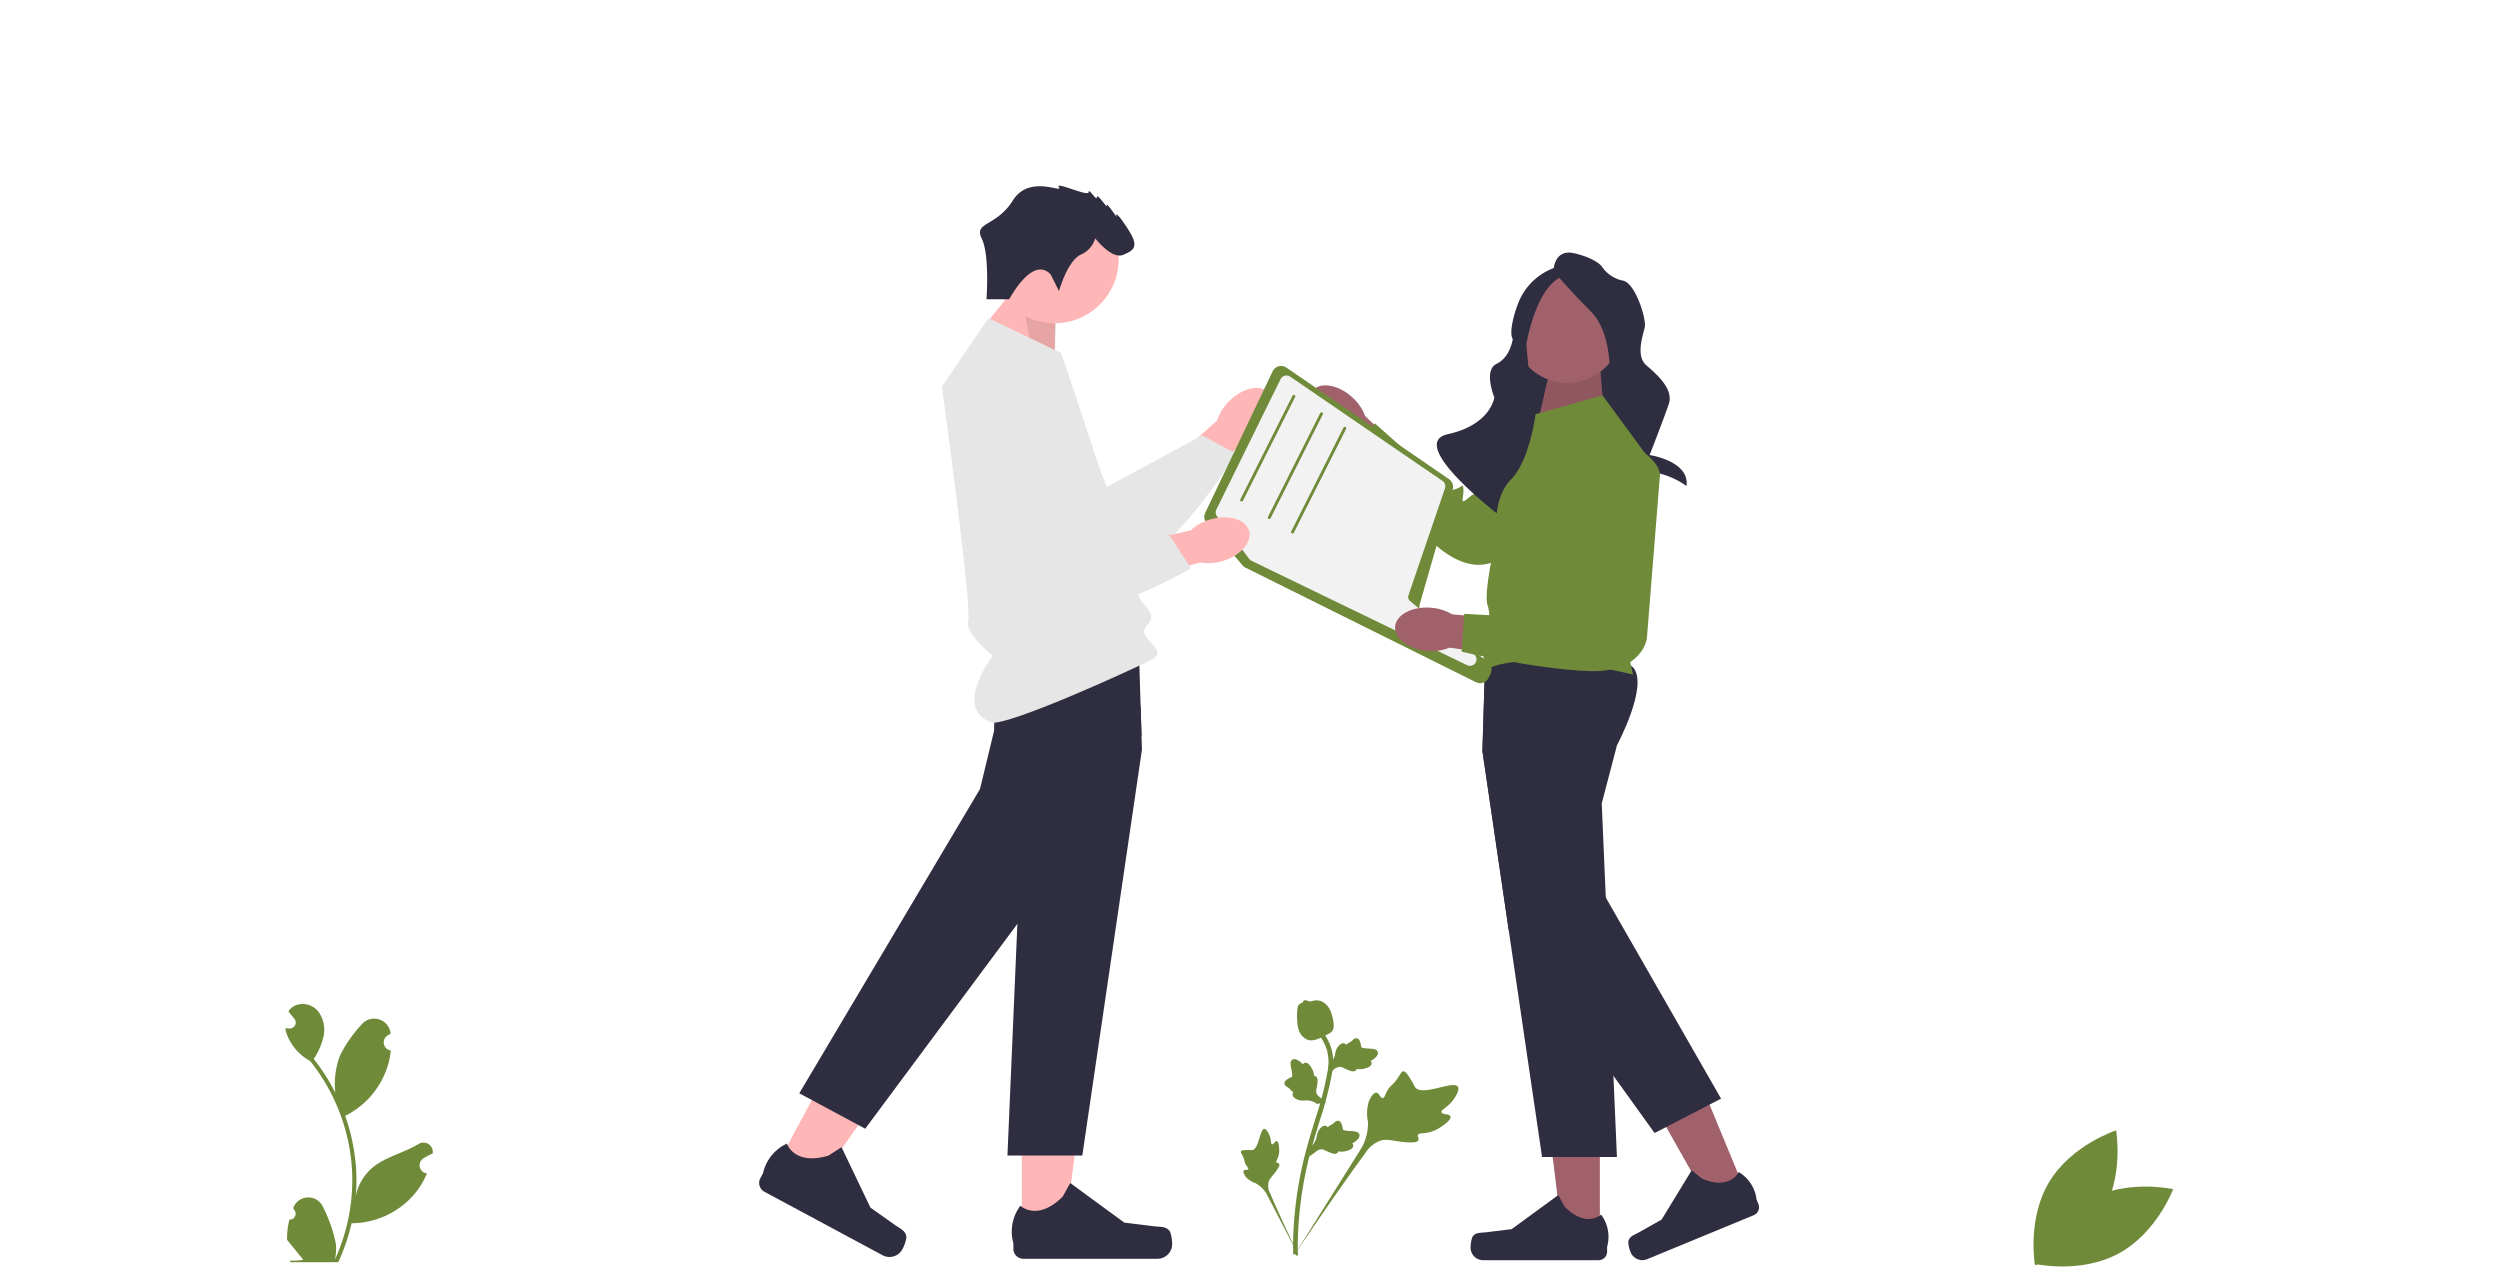 <svg xmlns="http://www.w3.org/2000/svg" xmlns:xlink="http://www.w3.org/1999/xlink" width="394" height="200" viewBox="0 0 394 200"><defs><filter id="a"><feOffset dy="-1" input="SourceAlpha"/><feGaussianBlur result="b"/><feFlood flood-color="#eee" result="c"/><feComposite operator="out" in="SourceGraphic" in2="b"/><feComposite operator="in" in="c"/><feComposite operator="in" in2="SourceGraphic"/></filter></defs><g transform="translate(101.08 30.264)"><g data-type="innerShadowGroup"><rect width="394" height="200" transform="translate(-101.08 -30.264)" fill="#fff"/><g transform="matrix(1, 0, 0, 1, -101.08, -30.26)" filter="url(#a)"><rect width="394" height="200" fill="#fff"/></g></g><g transform="translate(0 -1)"><path d="M256.758,101.621c2.079-2.116,4.857-2.759,6.2-1.435s.752,4.112-1.328,6.228a7.425,7.425,0,0,1-2.954,1.89l-8.924,8.855-4.066-4.276,9.229-8.276A7.425,7.425,0,0,1,256.758,101.621Z" transform="translate(-164.163 -67.621)" fill="#ffb6b6"/><path d="M166.146,82.03l9.357,20.758L190.444,94.7l5.347,2.838s-12.214,20.42-20.577,18.1S152,92.231,154.676,85.726s11.47-3.7,11.47-3.7Z" transform="translate(-102.092 -55.34)" fill="#e6e6e6"/><g transform="translate(105.187 31.047)"><path d="M321.783,105.168c-2.172-2.021-2.89-4.78-1.6-6.162s4.09-.864,6.262,1.158a7.425,7.425,0,0,1,1.97,2.9l9.1,8.68-4.164,4.181-8.524-9a7.425,7.425,0,0,1-3.036-1.757Z" transform="translate(-319.541 -97.808)" fill="#a0616a"/><path d="M381.123,105.608,363.567,124.3s-3.942,3.9-10.429-1.725-13.7-14.854-13.7-14.854l4.046-4.4,7.166,6.393s4.255,1.712,4.55,2.82-.531,1.566.8,1.211,1.355-1.147,1.438.054-.729,2.6.807,1.245,1.994-.532,1.994-.532l11.22-14.863s7.25-5.733,9.335-.594.327,6.558.327,6.558Z" transform="translate(-333.065 -96.91)" fill="#6f8a39"/></g><g transform="translate(58.373 138.713)"><path d="M178.344,459.3h6.823l3.246-26.316h-10.07Z" transform="translate(-176.765 -432.979)" fill="#ffb6b6"/><path d="M198.374,498.311h0a5.858,5.858,0,0,1,.325,1.929h0a2.316,2.316,0,0,1-2.316,2.316H175.254a1.58,1.58,0,0,1-1.58-1.58v-.88a6.754,6.754,0,0,1,1.107-5.9s2.675,2.552,6.671-1.445l1.179-2.135,8.531,6.239,4.729.582c1.035.127,1.952-.02,2.484.876h0Z" transform="translate(-173.42 -472.149)" fill="#2f2e41"/></g><rect width="16.908" height="24.983" transform="translate(155.493 43.588) rotate(180)" fill="#2f2e41"/><path d="M443.062,97.1l-.592-7.156H434.6l-1.745,7.581Z" transform="translate(-291.363 -61.129)" fill="#a0616a"/><path d="M443.062,97.1l-.592-7.156H434.6l-1.745,7.581Z" transform="translate(-291.363 -61.129)" opacity="0.1"/><path d="M169.626,60.442l.138-9.2L164.089,47.7l-6.171,7.548Z" transform="translate(-104.512 -32.42)" fill="#ffb6b6"/><path d="M182.716,60.442l.367-8.973-5.9-3.767,2.006,11.1Z" transform="translate(-117.602 -32.42)" opacity="0.1"/><circle cx="8.606" cy="8.606" r="8.606" transform="translate(137.324 13.879)" fill="#a0616a"/><path d="M439.941,35.811s0-3.533,3.281-2.776,4.29,2.019,4.29,2.019a5.209,5.209,0,0,0,3.281,2.271c2.019.252,3.785,6.057,3.533,7.318s-1.514,4.542.252,6.057,4.29,3.785,3.533,6.057-3.028,8.075-3.028,8.075,6.335.926,5.817,4.879a12.715,12.715,0,0,0-7.079-2.356c-4.038,0-3.533-7.325-3.533-7.325s-.252-4.535-1.009-5.8.252-8.328-3.533-12.113-5.8-6.309-5.8-6.309Z" transform="translate(-296.182 -22.381)" fill="#2f2e41"/><path d="M401.919,39.563a9.6,9.6,0,0,0-6.561,5.8c-1.767,4.795-.874,5.687-.874,5.687s-.391,2.887-2.534,3.9-.377,5.3-.377,5.3-.5,4.29-7.318,5.8S392.8,79.186,392.8,79.186s-1.1-5.48,5.962-5.733-1.384-13.2-1.384-13.2l-.757-8.328s1.514-9.59,6.057-10.851-.757-1.514-.757-1.514Z" transform="translate(-257.15 -26.889)" fill="#2f2e41"/><circle cx="10.092" cy="10.092" r="10.092" transform="translate(55.04 1.498)" fill="#ffb6b6"/><path d="M185.6,245.014l-9.4,63.975h-11.8l1.568-36.518.825-19.2-2.394-9.14a40.821,40.821,0,0,1-2.011-4.494c-1.036-2.779-1.855-6.111-.64-7.691.447-.582,1.61-1.014,3.19-1.335a33.016,33.016,0,0,1,3.3-.47,147.683,147.683,0,0,1,16.9-.259l.252,8.324.14,4.648Z" transform="translate(-106.707 -156.143)" fill="#2f2e41"/><g transform="translate(18.563 131.654)"><path d="M57.094,434.129l6.01,3.228,15.314-21.646-8.871-4.765Z" transform="translate(-54.551 -410.946)" fill="#ffb6b6"/><path d="M72.364,486.032h0a5.858,5.858,0,0,1-.627,1.852h0a2.316,2.316,0,0,1-3.136.944l-18.613-10a1.58,1.58,0,0,1-.644-2.139l.416-.775a6.754,6.754,0,0,1,3.768-4.676s1.148,3.514,6.56,1.884l2.049-1.323,4.562,9.534,3.89,2.751c.851.6,1.729.906,1.773,1.948h0Z" transform="translate(-49.156 -451.923)" fill="#2f2e41"/></g><path d="M122.842,243.189l-4.99,10L103.28,272.808,79.291,305.1,68.9,299.519,97.38,251.567l2.22-9.186s0-.993.1-2.41c.2-2.8.789-7.273,2.55-9.025a2.626,2.626,0,0,1,.78-.553,4.354,4.354,0,0,1,2.522.083c4.646,1.11,13.315,5.877,17.149,8.065l.14,4.648Z" transform="translate(-44.013 -156.48)" fill="#2f2e41"/><g transform="translate(130.68 143.205)"><path d="M444.357,469.628h-5.866L435.7,447h8.658Z" transform="translate(-423.98 -447)" fill="#a0616a"/><path d="M399.4,503.173h0a5.037,5.037,0,0,0-.279,1.658h0a1.991,1.991,0,0,0,1.991,1.991h18.167a1.358,1.358,0,0,0,1.358-1.358v-.756a5.807,5.807,0,0,0-.952-5.075s-2.3,2.194-5.736-1.242l-1.013-1.836-7.335,5.364-4.066.5c-.889.109-1.678-.017-2.136.754Z" transform="translate(-399.116 -480.679)" fill="#2f2e41"/></g><g transform="translate(155.531 138.004)"><path d="M499.569,451.679l-5.423,2.237-11.211-19.852,8-3.3Z" transform="translate(-480.933 -430.762)" fill="#a0616a"/><path d="M476.692,495.664h0a5.037,5.037,0,0,0,.375,1.639h0a1.991,1.991,0,0,0,2.6,1.081l16.793-6.93a1.358,1.358,0,0,0,.737-1.774l-.288-.7a5.807,5.807,0,0,0-2.816-4.328s-1.289,2.905-5.776,1.04l-1.637-1.31-4.734,7.757-3.567,2.013c-.78.44-1.558.624-1.687,1.511h0Z" transform="translate(-476.686 -467.204)" fill="#2f2e41"/><path d="M166.617,678.839C160.588,682.09,158,688.99,158,688.99s7.187,1.629,13.217-1.622,8.618-10.151,8.618-10.151S172.647,675.587,166.617,678.839Z" transform="translate(-93.955 -657.07)" fill="#6f8a39"/><path d="M168.324,666.941c-3.531,5.87-10.546,8.13-10.546,8.13s-1.289-7.256,2.243-13.126,10.546-8.13,10.546-8.13S171.855,661.072,168.324,666.941Z" transform="translate(-93.677 -642.937)" fill="#6f8a39"/></g><path d="M426.157,244.845l-2.394,9.14.637,14.831,1.057,24.634.03.695.119,2.77.55,12.79h-11.8l-5.251-35.732-4.15-28.243.436-14.382.023-.752s21.1-.917,23.389,2.064-2.651,12.185-2.651,12.185Z" transform="translate(-272.408 -156.629)" fill="#2f2e41"/><path d="M442.568,301.013l-2,1.034-7.395,3.827-1.082.559-6.485-9.016-16.5-22.942-4.15-28.243.436-14.382c1.866-.594,3.359-.837,4.116-.484,3.407,1.594,3.245,12.041,3.245,12.041l2.075,9.218,9.569,16.693Z" transform="translate(-272.408 -157.133)" fill="#2f2e41"/><g transform="translate(94.474 128.373)"><path d="M336.923,442.805c-.152-.464-1.3-.26-1.413-.675s.994-.761,1.84-1.928c.153-.21,1.115-1.536.746-2.094-.7-1.057-5.566,1.575-6.734.1a19.53,19.53,0,0,0-1.126-1.916c-.3-.412-.5-.611-.732-.605-.33.008-.449.422-.968,1.171-.779,1.123-1.06.982-1.573,1.9-.381.683-.426,1.12-.7,1.145-.389.036-.549-.814-1.024-.847s-.97.807-1.21,1.463a6.493,6.493,0,0,0-.11,3.112,7.689,7.689,0,0,1-1.2,4.429l-10.453,16.654c2.245-3.395,8.617-12.653,11.184-16.049a4.588,4.588,0,0,1,2.763-2.15c1.18-.178,2.616.406,4.621.372.234,0,.886-.023,1.044-.369.131-.285-.194-.534-.076-.8.159-.36.873-.206,1.846-.445a5.313,5.313,0,0,0,1.553-.687c.121-.072,1.921-1.163,1.719-1.781h0Z" transform="translate(-303.885 -424.479)" fill="#6f8a39"/><path d="M291.764,465.948c-.272-.06-.5.564-.739.5s-.087-.707-.415-1.459c-.059-.136-.432-.99-.812-.97-.721.038-.833,3.186-1.895,3.333a11.124,11.124,0,0,0-1.265,0c-.29.03-.444.069-.508.185-.091.165.078.342.3.813.326.706.176.8.48,1.321.225.384.427.532.36.674-.094.2-.558.035-.711.258s.116.709.369,1.016a3.7,3.7,0,0,0,1.5.952,4.378,4.378,0,0,1,1.828,1.866l5.158,9.935c-1.019-2.081-3.724-7.88-4.65-10.12a2.612,2.612,0,0,1-.258-1.977c.253-.631.954-1.167,1.516-2.161.066-.116.244-.441.12-.619-.1-.147-.318-.059-.416-.194-.131-.182.151-.488.314-1.034a3.025,3.025,0,0,0,.111-.96c0-.08-.016-1.279-.378-1.358h0Z" transform="translate(-286.104 -443.733)" fill="#6f8a39"/><path d="M319.832,465.62l.162-1.5.1-.094a2.768,2.768,0,0,0,.856-1.369c.017-.075.03-.152.044-.229a2.34,2.34,0,0,1,.417-1.088c.166-.221.6-.722,1.055-.547a.543.543,0,0,1,.261.209l.045-.045a1.646,1.646,0,0,1,.463-.326,1.926,1.926,0,0,0,.382-.246c.077-.062.139-.118.192-.165a.7.7,0,0,1,.639-.242.75.75,0,0,1,.462.547,3.606,3.606,0,0,1,.181.711,1.13,1.13,0,0,0,.027.138c.064.162.873.2,1.178.222.684.037,1.276.069,1.419.538.1.335-.111.7-.651,1.115a2.442,2.442,0,0,1-.483.285.5.5,0,0,1,.166.359h0c.01.374-.374.661-1.139.854a2.491,2.491,0,0,1-.781.1,2.923,2.923,0,0,1-.414-.055.492.492,0,0,1-.108.2.74.74,0,0,1-.82.135,6.043,6.043,0,0,1-1.026-.409,2.644,2.644,0,0,0-.65-.25,1.512,1.512,0,0,0-1.031.439l-.945.709Z" transform="translate(-309.027 -440.981)" fill="#6f8a39"/><path d="M314.2,436.521l-1.489.223-.116-.072a2.769,2.769,0,0,0-1.542-.48c-.077,0-.154.009-.233.016a2.34,2.34,0,0,1-1.158-.127c-.256-.1-.851-.4-.8-.882a.543.543,0,0,1,.135-.306l-.055-.032a1.646,1.646,0,0,1-.433-.365,1.927,1.927,0,0,0-.335-.307c-.08-.059-.149-.105-.208-.144a.7.7,0,0,1-.4-.557.75.75,0,0,1,.412-.586,3.607,3.607,0,0,1,.642-.355,1.13,1.13,0,0,0,.126-.061c.141-.1-.024-.9-.084-1.2-.138-.671-.257-1.252.16-1.509.3-.184.706-.071,1.244.347a2.443,2.443,0,0,1,.4.4.5.5,0,0,1,.305-.252h0c.359-.1.734.194,1.115.885a2.491,2.491,0,0,1,.292.731,2.92,2.92,0,0,1,.052.414.492.492,0,0,1,.224.053.74.74,0,0,1,.338.759,6.04,6.04,0,0,1-.135,1.1,2.644,2.644,0,0,0-.077.692c.04.339.322.591.686.886l.926.735Z" transform="translate(-300.697 -420.408)" fill="#6f8a39"/><path d="M328.881,425.052l.162-1.5.1-.094a2.768,2.768,0,0,0,.856-1.37c.017-.075.03-.152.044-.229a2.341,2.341,0,0,1,.417-1.088c.166-.221.6-.722,1.055-.547a.543.543,0,0,1,.261.209l.045-.045a1.647,1.647,0,0,1,.463-.326,1.924,1.924,0,0,0,.382-.246c.077-.062.139-.118.192-.165a.7.7,0,0,1,.639-.242.75.75,0,0,1,.462.547,3.607,3.607,0,0,1,.181.711,1.123,1.123,0,0,0,.027.138c.064.162.873.2,1.178.222.684.037,1.276.069,1.419.538.1.335-.111.7-.651,1.115a2.445,2.445,0,0,1-.483.285.5.5,0,0,1,.166.359h0c.01.374-.373.661-1.139.854a2.49,2.49,0,0,1-.781.1,2.919,2.919,0,0,1-.414-.055.492.492,0,0,1-.108.2.74.74,0,0,1-.819.135,6.04,6.04,0,0,1-1.026-.409,2.645,2.645,0,0,0-.65-.25,1.511,1.511,0,0,0-1.031.439l-.945.709h0Z" transform="translate(-315.176 -413.409)" fill="#6f8a39"/><path d="M312.445,451.574l-.263-.26,0-.37,0,.37-.366-.039c0-.034,0-.115,0-.241a52.317,52.317,0,0,1,.234-6,60.269,60.269,0,0,1,1.012-6.783c.469-2.257.955-3.936,1.345-5.285.295-1.018.592-1.983.883-2.924a56.962,56.962,0,0,0,1.96-7.593,7.262,7.262,0,0,0-.119-3.347,6.882,6.882,0,0,0-1.274-2.408l.576-.465a7.634,7.634,0,0,1,1.408,2.668,7.953,7.953,0,0,1,.138,3.676,57.516,57.516,0,0,1-1.983,7.688c-.289.937-.586,1.9-.879,2.912-.387,1.337-.869,3-1.331,5.229a59.532,59.532,0,0,0-1,6.7,51.5,51.5,0,0,0-.231,5.922c.007.362.009.438-.107.555h0Z" transform="translate(-303.569 -411.252)" fill="#6f8a39"/><path d="M315.587,406.994c-.03-.007-.059-.014-.089-.023a2.365,2.365,0,0,1-1.449-1.471,5.172,5.172,0,0,1-.283-1.573,9.237,9.237,0,0,1,0-1.565c.043-.537.1-.753.247-.923a1.129,1.129,0,0,1,.612-.351.418.418,0,0,1,.076-.207c.19-.274.509-.161.681-.1a1.813,1.813,0,0,0,.318.092.93.93,0,0,0,.479-.051,2.057,2.057,0,0,1,.657-.1,2.206,2.206,0,0,1,1.116.344,3.242,3.242,0,0,1,1.261,1.93,5.65,5.65,0,0,1,.292,1.491,1.654,1.654,0,0,1-.12.919c-.166.325-.42.476-1.049.793a9.919,9.919,0,0,1-1.259.584,2.78,2.78,0,0,1-1.491.218Z" transform="translate(-304.882 -400.705)" fill="#6f8a39"/></g><path d="M146.4,65.185l11.465,5.5s12.153,36,12.153,37.835,3.439,2.981,1.376,5.045,3.841,3.811.659,5.46-23.03,10.665-25.237,9.852c-6.087-2.243.258-10.483.258-10.483s-4.572-3.682-3.885-5.517-4.127-36.917-4.127-36.917Z" transform="translate(-91.697 -44.303)" fill="#e6e6e6"/><path d="M168.932,14.008l1.3,2.6s1.3-4.673,3.375-5.711a4,4,0,0,0,2.337-2.6s2.6,3.375,4.413,2.6,2.6-1.3.519-4.413-1.558-1.558-1.558-1.558-1.817-2.6-1.558-1.817-1.558-2.077-1.558-1.3-1.3-1.558-1.3-.779S169.451-.79,170.23.249s-4.673-2.077-7.269,2.077-6.2,3.386-4.915,5.976.761,9.6.761,9.6h3.58s3.689-7.01,6.544-3.894Z" transform="translate(-104.416)" fill="#2f2e41"/><path d="M413.627,106.1l.21-.059,10.338-2.922,8.255,11.236-5.5,23.389,2.064,9.4s-16.739-4.357-23.389-.688a6.7,6.7,0,0,1,0-3.109c.459-1.018,1.146-5.256.459-7.15s1.376-10.837,1.376-10.837-.688-5.962,2.293-8.943S413.627,106.1,413.627,106.1Z" transform="translate(-272.705 -70.084)" fill="#6f8a39"/><path d="M310.953,138.532,274.627,120.48a1.471,1.471,0,0,1-.469-.368l-5.668-6.68a1.481,1.481,0,0,1-.207-1.593l10.628-22.3a1.478,1.478,0,0,1,2.171-.583L306.7,106.531a1.476,1.476,0,0,1,.585,1.628l-5.2,18.1a1.256,1.256,0,0,0,.451,1.344l10.289,7.717a1.486,1.486,0,0,1,.455,1.8l-.325.705a1.476,1.476,0,0,1-2,.7Z" transform="translate(-179.42 -60.283)" fill="#6f8a39"/><path d="M314.468,137.306l-10.112-8.413a.809.809,0,0,1-.245-.874l5.762-16.86a1.033,1.033,0,0,0-.392-1.183L285.473,93.539a1.031,1.031,0,0,0-1.507.394l-10.121,20.552a1.012,1.012,0,0,0,.028.961.635.635,0,0,0,.076.117l5.09,6.718a1.062,1.062,0,0,0,.371.3l33.95,16.439a1.03,1.03,0,0,0,1.179-.2c.023-.025.046-.048.069-.076a1.03,1.03,0,0,0-.14-1.445Z" transform="translate(-183.225 -63.449)" fill="#f2f2f2"/><path d="M286.019,119.711a.229.229,0,0,0,.205-.126l8.23-16.35a.229.229,0,0,0-.41-.206l-8.229,16.35a.229.229,0,0,0,.2.332Z" transform="translate(-191.417 -69.936)" fill="#6f8a39"/><path d="M299.618,128.3a.229.229,0,0,0,.205-.126l8.229-16.35a.229.229,0,1,0-.41-.206l-8.23,16.35a.229.229,0,0,0,.2.332Z" transform="translate(-200.659 -75.773)" fill="#6f8a39"/><path d="M311.07,135.457a.229.229,0,0,0,.2-.126l8.23-16.35a.229.229,0,0,0-.41-.206l-8.229,16.35a.229.229,0,0,0,.2.332Z" transform="translate(-208.442 -80.639)" fill="#6f8a39"/><path d="M238.886,163.487c2.845-.841,5.586-.054,6.12,1.757s-1.338,3.96-4.185,4.8a7.426,7.426,0,0,1-3.5.219l-12.1,3.41-1.479-5.713,12.086-2.755A7.426,7.426,0,0,1,238.886,163.487Z" transform="translate(-149.247 -110.881)" fill="#ffb6b6"/><path d="M172.85,92.9l-1.9,22.69,16.989.183,3.3,5.077s-20.592,11.923-26.775,5.831-8.934-31.729-3.437-36.117S172.85,92.9,172.85,92.9Z" transform="translate(-104.613 -60.537)" fill="#e6e6e6"/><g transform="translate(118.783 40.342)"><path d="M367.088,214.368c-2.959-.223-5.242-1.93-5.1-3.813s2.655-3.228,5.615-3a7.425,7.425,0,0,1,3.35,1.036l12.524,1.1-.643,5.866-12.278-1.71a7.426,7.426,0,0,1-3.469.522Z" transform="translate(-361.982 -181.384)" fill="#a0616a"/><path d="M425.964,131.353l-2.046,25.561s-.645,5.508-9.223,5.163-19.974-3.053-19.974-3.053l.412-5.965,9.589.521s4.392-1.319,5.315-.638.563,1.555,1.379.448.343-1.742,1.158-.856,1.057,2.489,1.408.469,1.225-1.661,1.225-1.661l-.513-18.616s2.085-9.005,6.922-6.292,4.35,4.919,4.35,4.919Z" transform="translate(-384.232 -125.924)" fill="#6f8a39"/></g><path d="M193.807,709.054a.945.945,0,0,0,.685-1.638l-.065-.258.026-.062a2.539,2.539,0,0,1,4.683.017,22.541,22.541,0,0,1,1.981,5.642,7.509,7.509,0,0,1-.132,2.583,30.105,30.105,0,0,0,2.739-12.5,29.055,29.055,0,0,0-.18-3.242q-.149-1.323-.414-2.628a30.455,30.455,0,0,0-6.04-12.908,8.105,8.105,0,0,1-3.371-3.5,6.182,6.182,0,0,1-.562-1.689c.164.022.331.035.5.046l.156.008h.019a.937.937,0,0,0,.769-1.526l-.213-.261c-.108-.135-.218-.266-.326-.4a.474.474,0,0,1-.035-.04l-.371-.457a2.708,2.708,0,0,1,.888-.858,3.122,3.122,0,0,1,3.847.9,4.894,4.894,0,0,1,.756,4.1,10.853,10.853,0,0,1-1.5,3.347c.067.086.137.169.2.256a30.649,30.649,0,0,1,3.2,5.069,12.742,12.742,0,0,1,.761-5.919,21.345,21.345,0,0,1,3.3-4.755,2.616,2.616,0,0,1,4.659,1.284l.007.067q-.268.151-.524.321a1.282,1.282,0,0,0,.517,2.333l.026,0a12.756,12.756,0,0,1-.336,1.907,13.135,13.135,0,0,1-6.54,8.232c-.1.054-.207.108-.312.159a31.284,31.284,0,0,1,1.684,7.925,29.673,29.673,0,0,1-.022,4.791l.008-.057a7.841,7.841,0,0,1,2.677-4.528c2.06-1.692,4.971-2.315,7.193-3.675a1.472,1.472,0,0,1,2.254,1.432l-.009.059a8.606,8.606,0,0,0-.966.465q-.268.151-.524.321a1.282,1.282,0,0,0,.517,2.333l.026,0,.054.008a12.767,12.767,0,0,1-2.349,3.678,13.148,13.148,0,0,1-9.535,4.183h0a31.277,31.277,0,0,1-2.1,6.134H194c-.027-.083-.051-.169-.075-.253a8.525,8.525,0,0,0,2.077-.124c-.557-.683-1.114-1.372-1.671-2.055a.463.463,0,0,1-.035-.04c-.282-.35-.568-.7-.85-1.047h0a12.491,12.491,0,0,1,.366-3.182Z" transform="translate(-249.283 -546.098)" fill="#6f8a39"/></g></g></svg>